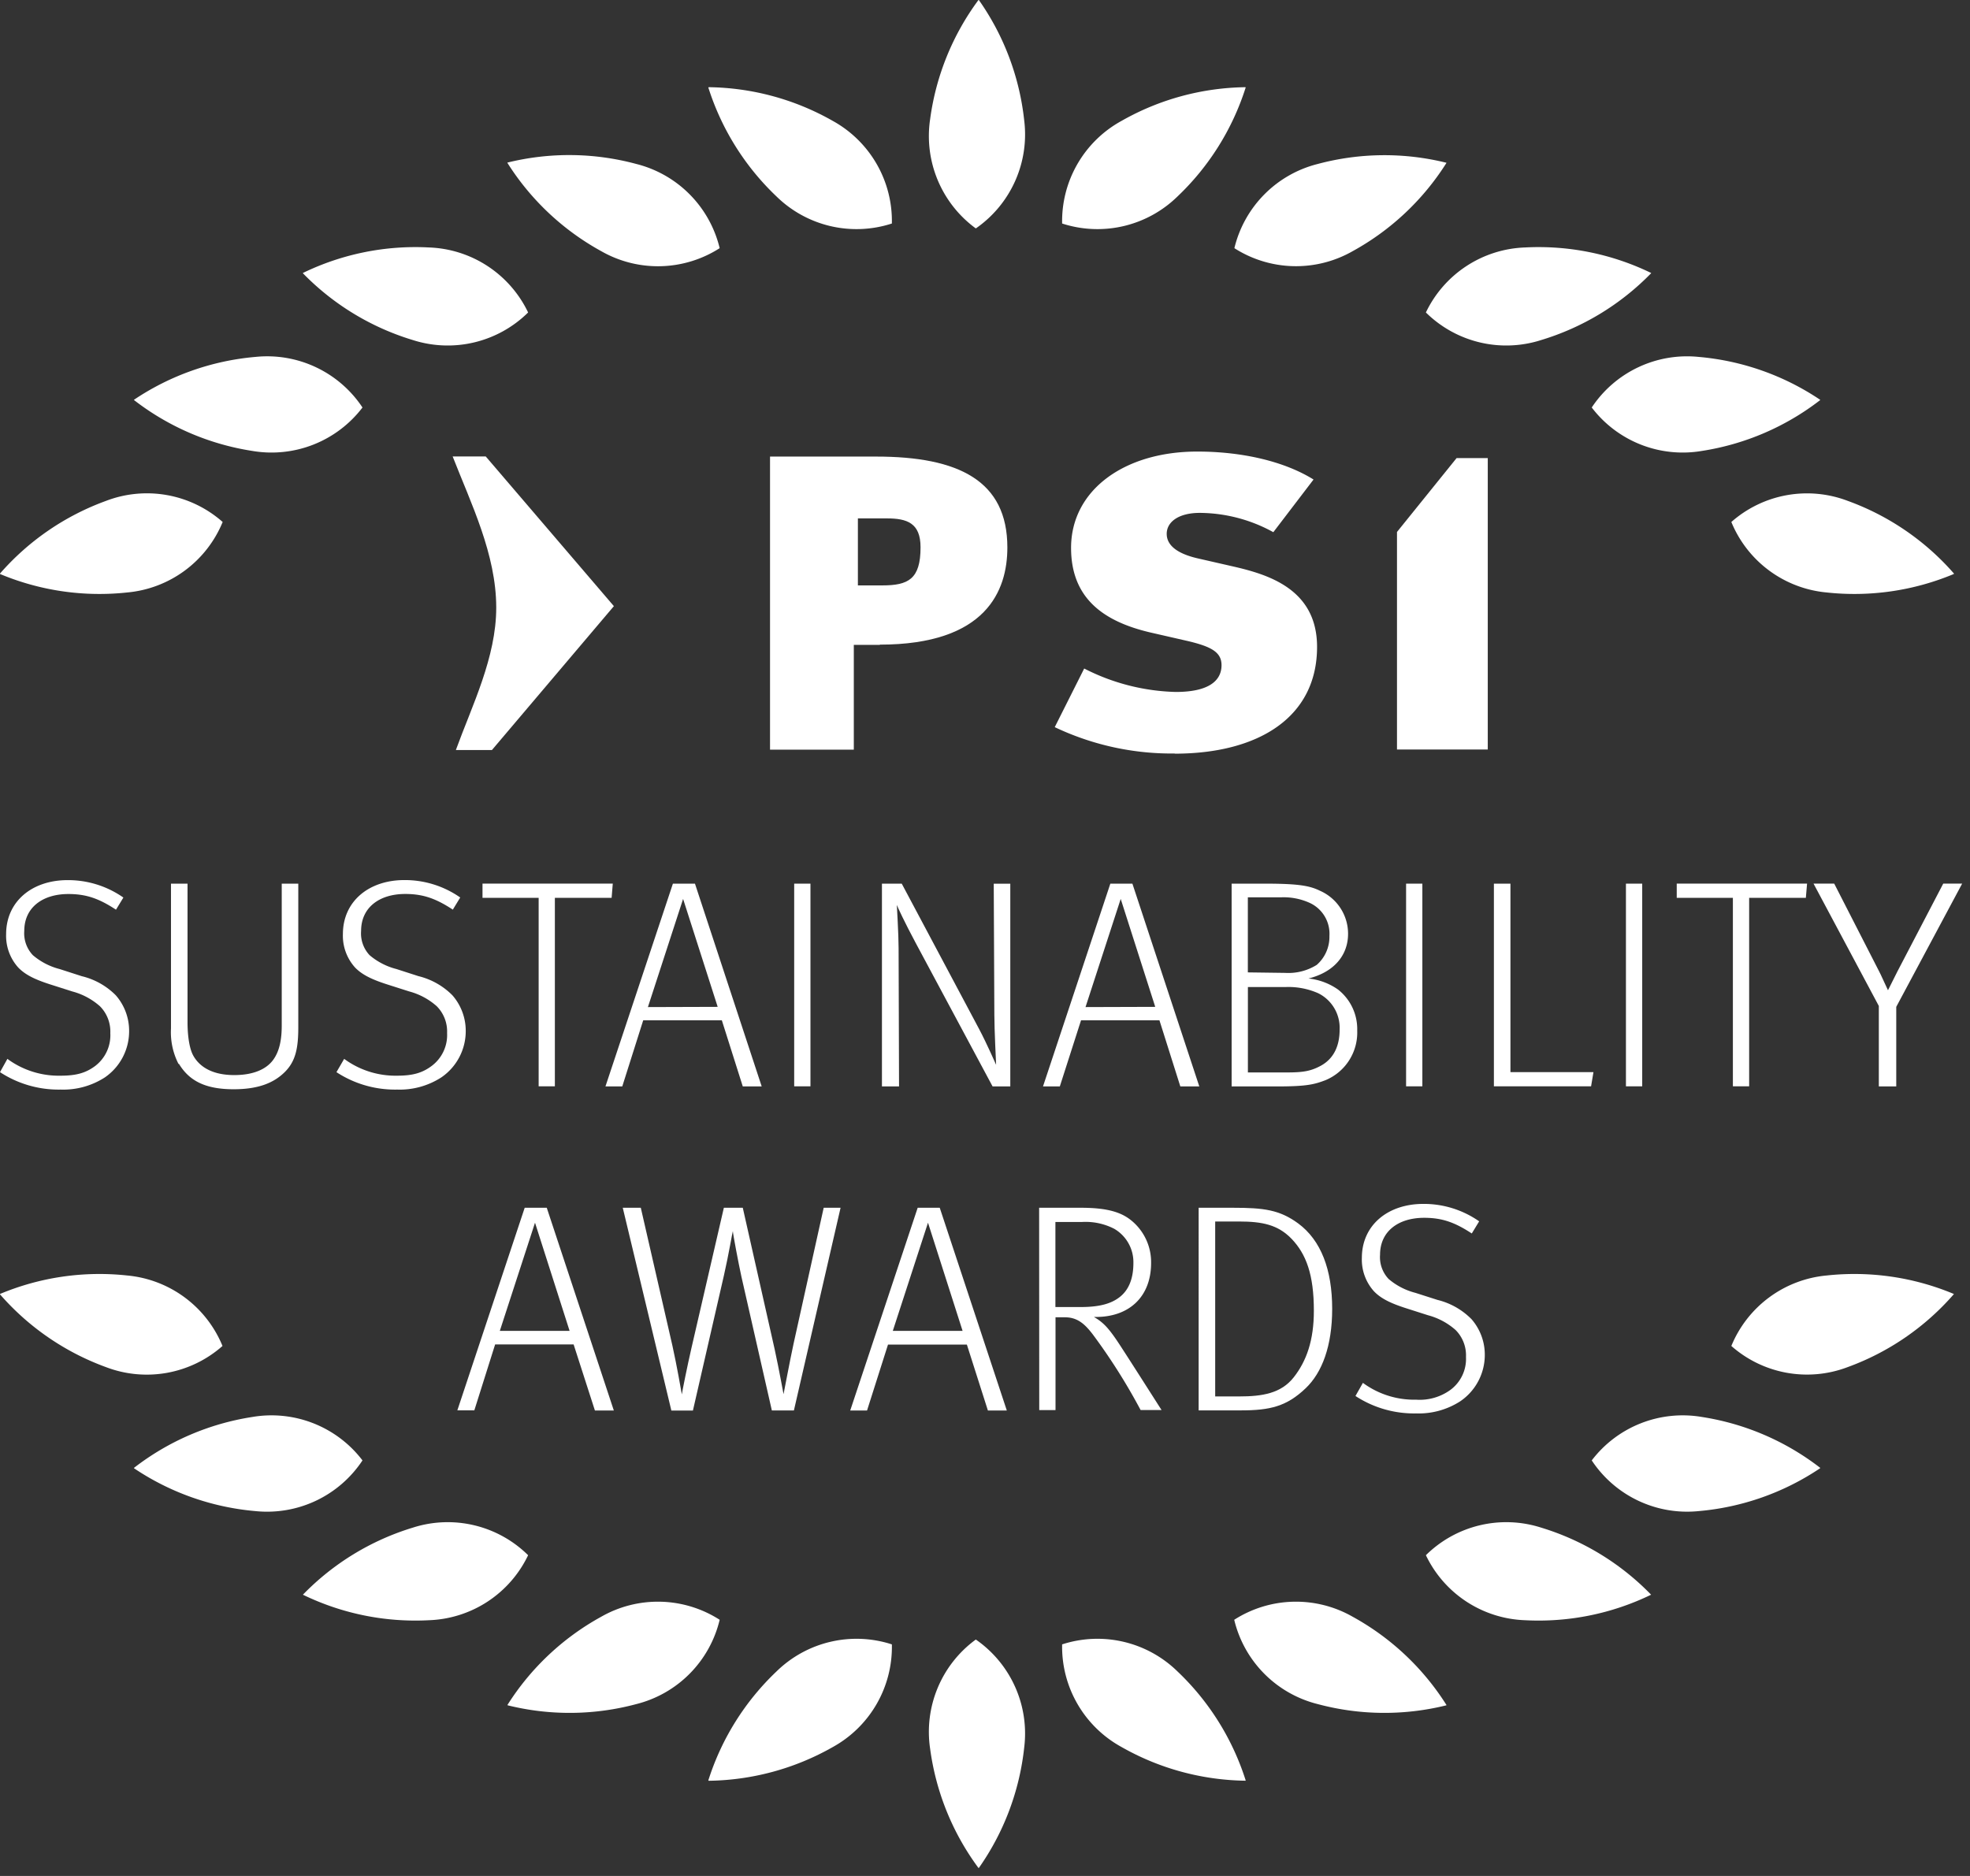 <?xml version="1.0" encoding="UTF-8" standalone="no"?>
<svg id="Ebene_1" viewBox="0 0 357.17 340.16" xmlns="http://www.w3.org/2000/svg" data-name="Ebene 1">
 <rect x="0" y="0" width="357.17" height="340.16" fill="#333333" stroke="none"/>
 <defs>
  <style>.cls-1{fill:#fff;}</style>
 </defs>
 <title>Zeichenfläche 1</title>
 <path class="cls-1" d="m177.4 338.71a46.7 46.7 0 0 1 -8.76 -21.59 20.73 20.73 0 0 1 8.28 -19.83 20.72 20.72 0 0 1 8.77 19.61 46.64 46.64 0 0 1 -8.22 21.81"/>
 <path class="cls-1" d="m54.93 289.15a46.7 46.7 0 0 1 19.92 -12.15 20.73 20.73 0 0 1 20.9 5 20.73 20.73 0 0 1 -18 11.79 46.67 46.67 0 0 1 -22.84 -4.63"/>
 <path class="cls-1" d="m128.42 322.84a46.71 46.71 0 0 1 12.36 -19.76 20.74 20.74 0 0 1 20.92 -4.91 20.73 20.73 0 0 1 -10.7 18.61 46.69 46.69 0 0 1 -22.49 6.12"/>
 <path class="cls-1" d="m92 309.16a46.69 46.69 0 0 1 17 -16 20.73 20.73 0 0 1 21.48 0.55 20.73 20.73 0 0 1 -15.12 15.29 46.68 46.68 0 0 1 -23.31 0.22"/>
 <path class="cls-1" d="m24.31 266.15a46.68 46.68 0 0 1 21.41 -9.21 20.73 20.73 0 0 1 20 7.87 20.73 20.73 0 0 1 -19.43 9.19 46.68 46.68 0 0 1 -22 -7.77"/>
 <path class="cls-1" d="m0 234.63a46.7 46.7 0 0 1 23.06 -3.35 20.73 20.73 0 0 1 17.28 12.78 20.74 20.74 0 0 1 -21.14 3.83 46.69 46.69 0 0 1 -19.2 -13.19"/>
 <path class="cls-1" d="m299.34 289.15a46.68 46.68 0 0 0 -19.92 -12.15 20.73 20.73 0 0 0 -20.9 5 20.73 20.73 0 0 0 18 11.79 46.67 46.67 0 0 0 22.84 -4.63"/>
 <path class="cls-1" d="m225.85 322.84a46.71 46.71 0 0 0 -12.36 -19.76 20.74 20.74 0 0 0 -20.92 -4.91 20.73 20.73 0 0 0 10.75 18.6 46.68 46.68 0 0 0 22.49 6.12"/>
 <path class="cls-1" d="m262.25 309.16a46.69 46.69 0 0 0 -17 -16 20.73 20.73 0 0 0 -21.48 0.55 20.73 20.73 0 0 0 15.15 15.29 46.68 46.68 0 0 0 23.31 0.22"/>
 <path class="cls-1" d="m330 266.15a46.68 46.68 0 0 0 -21.41 -9.21 20.73 20.73 0 0 0 -20 7.87 20.73 20.73 0 0 0 19.41 9.19 46.68 46.68 0 0 0 22 -7.77"/>
 <path class="cls-1" d="m354.24 234.63a46.69 46.69 0 0 0 -23.06 -3.35 20.73 20.73 0 0 0 -17.28 12.78 20.73 20.73 0 0 0 21.1 3.83 46.66 46.66 0 0 0 19.21 -13.19"/>
 <path class="cls-1" d="m177.4 0a46.7 46.7 0 0 0 -8.76 21.59 20.74 20.74 0 0 0 8.28 19.83 20.73 20.73 0 0 0 8.77 -19.62 46.64 46.64 0 0 0 -8.22 -21.8"/>
 <path class="cls-1" d="m54.93 49.56a46.69 46.69 0 0 0 19.92 12.1 20.73 20.73 0 0 0 20.9 -5 20.73 20.73 0 0 0 -18 -11.79 46.67 46.67 0 0 0 -22.84 4.63"/>
 <path class="cls-1" d="m128.42 15.86a46.71 46.71 0 0 0 12.36 19.76 20.74 20.74 0 0 0 20.92 4.91 20.73 20.73 0 0 0 -10.7 -18.6 46.67 46.67 0 0 0 -22.49 -6.12"/>
 <path class="cls-1" d="m92 29.54a46.69 46.69 0 0 0 17 16 20.73 20.73 0 0 0 21.48 -0.54 20.74 20.74 0 0 0 -15.12 -15.27 46.7 46.7 0 0 0 -23.36 -0.25"/>
 <path class="cls-1" d="m24.31 72.55a46.68 46.68 0 0 0 21.41 9.21 20.73 20.73 0 0 0 20 -7.87 20.73 20.73 0 0 0 -19.43 -9.17 46.69 46.69 0 0 0 -22 7.77"/>
 <path class="cls-1" d="m0 104.08a46.69 46.69 0 0 0 23.06 3.35 20.73 20.73 0 0 0 17.31 -12.78 20.74 20.74 0 0 0 -21.14 -3.83 46.69 46.69 0 0 0 -19.23 13.18"/>
 <path class="cls-1" d="m299.34 49.56a46.67 46.67 0 0 1 -19.92 12.1 20.73 20.73 0 0 1 -20.9 -5 20.73 20.73 0 0 1 18 -11.79 46.67 46.67 0 0 1 22.84 4.63"/>
 <path class="cls-1" d="m225.85 15.86a46.71 46.71 0 0 1 -12.36 19.76 20.74 20.74 0 0 1 -20.92 4.91 20.73 20.73 0 0 1 10.75 -18.6 46.67 46.67 0 0 1 22.49 -6.12"/>
 <path class="cls-1" d="m262.25 29.54a46.69 46.69 0 0 1 -17 16 20.73 20.73 0 0 1 -21.45 -0.54 20.74 20.74 0 0 1 15.12 -15.27 46.7 46.7 0 0 1 23.31 -0.22"/>
 <path class="cls-1" d="m330 72.55a46.68 46.68 0 0 1 -21.41 9.21 20.73 20.73 0 0 1 -20 -7.87 20.73 20.73 0 0 1 19.41 -9.17 46.69 46.69 0 0 1 22 7.77"/>
 <path class="cls-1" d="m354.24 104.08a46.69 46.69 0 0 1 -23.06 3.35 20.73 20.73 0 0 1 -17.28 -12.78 20.73 20.73 0 0 1 21.1 -3.83 46.66 46.66 0 0 1 19.26 13.18"/>
 <path class="cls-1" d="m155.54 94v12.15h4.41c4.74 0 6.95-1.14 6.95-6.91 0-4.41-2.46-5.24-6.1-5.24zm4 22.93h-4.74v19h-15.19v-53.14h19.23c15 0 23.8 4.4 23.8 16.48 0 7.82-3.81 17.62-23.13 17.62"/>
 <path class="cls-1" d="m213 136.63a49.34 49.34 0 0 1 -21.77 -4.78l5.34-10.63a38.38 38.38 0 0 0 16.6 4.25c5.93 0 8.3-2 8.3-4.86 0-2.35-1.86-3.34-5.93-4.33l-6.95-1.59c-8.56-2-14.4-6.23-14.4-15.34 0-10.48 9.66-17.47 22.87-17.47 8.22 0 15.84 1.8 21.09 5.07l-7.29 9.55a27.89 27.89 0 0 0 -13.33 -3.5c-3.89 0-6 1.67-6 3.8 0 1.75 1.35 3.49 5.76 4.48l6 1.37c6.35 1.44 15.5 4 15.5 14.65 0 12.68-10.5 19.36-25.84 19.36"/>
 <path class="cls-1" d="m82.69 136h6.5l22.11-26.09-23.23-27.14h-6c3.31 8.49 7.9 17.73 7.9 27.4 0 9.06-4.38 17.75-7.31 25.8"/>
 <polygon points="264.09 83.06 253.28 96.46 253.28 135.91 269.74 135.91 269.74 83.06" class="cls-1"/>
 <path class="cls-1" d="m1.34 192a15.69 15.69 0 0 0 9.66 3.05c2.79 0 4.55-0.48 6.27-1.77a7 7 0 0 0 2.73 -5.94 6.5 6.5 0 0 0 -1.88 -4.88 12.3 12.3 0 0 0 -5 -2.68l-3.7-1.18c-2.9-0.91-4.77-1.77-6.11-3.16a8.59 8.59 0 0 1 -2.2 -6.05c0-5.95 4.72-9.8 11.14-9.8a17.48 17.48 0 0 1 10.12 3.16l-1.34 2.2c-3.05-2-5.36-2.84-8.63-2.84-4.71 0-8 2.47-8 6.7a5.76 5.76 0 0 0 1.56 4.39 12.1 12.1 0 0 0 4.87 2.52l4 1.29a12.94 12.94 0 0 1 6.17 3.47 9.78 9.78 0 0 1 2.41 6.42 10.16 10.16 0 0 1 -4.41 8.47 13.9 13.9 0 0 1 -8 2.2 19.38 19.38 0 0 1 -11 -3.16z"/>
 <path class="cls-1" d="m32.36 192.91a12.61 12.61 0 0 1 -1.36 -6.43v-26.25h3v25.18c0 2.09 0.27 4.66 1.07 6.05 0.91 1.61 2.95 3.48 7.4 3.48 3.48 0 5.78-1.07 7-2.68s1.61-3.8 1.61-6.32v-25.71h3v26.09c0 3.86-0.53 6.21-2.52 8.14s-4.77 3.05-9.21 3.05c-5.25 0-8.09-1.61-9.91-4.61"/>
 <path class="cls-1" d="m62.4 192a15.69 15.69 0 0 0 9.6 3.05c2.79 0 4.55-0.48 6.27-1.77a7 7 0 0 0 2.79 -5.95 6.5 6.5 0 0 0 -1.88 -4.88 12.3 12.3 0 0 0 -5 -2.68l-3.7-1.18c-2.89-0.91-4.77-1.77-6.11-3.16a8.59 8.59 0 0 1 -2.2 -6.05c0-5.95 4.71-9.8 11.14-9.8a17.48 17.48 0 0 1 10.13 3.16l-1.34 2.2c-3.05-2-5.36-2.84-8.63-2.84-4.71 0-8 2.47-8 6.7a5.76 5.76 0 0 0 1.53 4.39 12.12 12.12 0 0 0 4.87 2.52l4 1.29a13 13 0 0 1 6.16 3.48 9.79 9.79 0 0 1 2.41 6.42 10.16 10.16 0 0 1 -4.44 8.47 13.9 13.9 0 0 1 -8 2.2 19.38 19.38 0 0 1 -11 -3.16z"/>
 <polygon points="97.66 162.8 87.48 162.8 87.48 160.22 111.1 160.22 110.89 162.8 100.6 162.8 100.6 196.98 97.66 196.98" class="cls-1"/>
 <path class="cls-1" d="m130.12 182.57-6.27-19.57l-6.38 19.61zm-8.12-22.34h4l12.1 36.77h-3.43l-3.8-12h-14.25l-3.8 12h-3.05z"/>
 <rect y="160.23" x="143.99" height="36.75" class="cls-1" width="2.95"/>
 <path class="cls-1" d="m159.9 160.23h3.59l14 26.31c1.5 2.84 3 6.32 3.11 6.54 0-0.05-0.32-6.43-0.32-9.05l-0.11-23.79h3v36.76h-3.21l-13.93-26c-2.09-3.91-3.27-6.48-3.43-6.91 0 0.21 0.32 5.36 0.32 7.82l0.08 25.09h-3.1z"/>
 <path class="cls-1" d="m209.45 182.57-6.26-19.57l-6.38 19.61zm-8.14-22.34h4l12.13 36.77h-3.44l-3.79-12h-14.21l-3.85 12h-3.05z"/>
 <path class="cls-1" d="m233.45 194.46c2.89 0 4.29-0.27 6.05-1.23 2.41-1.34 3.38-3.7 3.38-6.54a7 7 0 0 0 -3.88 -6.59 13.34 13.34 0 0 0 -6 -1.12h-6.75v15.48zm-0.45-18.05a9.7 9.7 0 0 0 5.73 -1.45 6.75 6.75 0 0 0 2.3 -5.25 6.16 6.16 0 0 0 -3.59 -6 11.4 11.4 0 0 0 -5.2 -1h-6v13.61zm-9.7-16.18h6.27c6.06 0 8 0.43 9.75 1.29a8.51 8.51 0 0 1 5.09 7.82c0 3.8-2.46 6.91-7.18 8.09a11.34 11.34 0 0 1 5.36 2 9.12 9.12 0 0 1 3.48 7.45 9.35 9.35 0 0 1 -5.79 9c-2 0.75-3.32 1.12-8.79 1.12h-8.19z"/>
 <rect y="160.23" x="254.93" height="36.75" class="cls-1" width="2.95"/>
 <polygon points="270.85 160.23 273.85 160.23 273.85 194.41 288.9 194.41 288.47 196.98 270.85 196.98" class="cls-1"/>
 <rect y="160.23" x="294.79" height="36.75" class="cls-1" width="2.95"/>
 <polygon points="314.18 162.8 304 162.8 304 160.22 327.63 160.22 327.41 162.8 317.13 162.8 317.13 196.98 314.18 196.98" class="cls-1"/>
 <path class="cls-1" d="m340.64 182.41-11.84-22.19h3.75l8.14 15.91c0.27 0.48 1.07 2.3 1.61 3.43l1.72-3.43 8.3-15.91h3.43l-11.95 22.35v14.43h-3.16z"/>
 <path class="cls-1" d="m103.27 241.32-6.27-19.61l-6.38 19.61zm-8.14-22.32h4l12.16 36.76h-3.43l-3.86-11.98h-14.23l-3.77 11.95h-3.08z"/>
 <path class="cls-1" d="m112.91 219h3.27l5.73 25c0.8 3.59 1.61 8.25 1.71 8.84 0.05-0.43 1-5.2 1.77-8.52l5.85-25.32h3.43l5.78 25.66c0.91 4.18 1.55 7.93 1.61 8.14 0.05-0.16 1.13-6 1.82-9.16l5.46-24.64h3.06l-8.46 36.75h-4l-5.52-24.27c-0.54-2.47-1.55-7.82-1.55-8.25-0.11 0.32-0.75 4.23-1.61 8l-5.63 24.54h-3.91z"/>
 <path class="cls-1" d="m174.52 241.32l-6.27-19.61-6.38 19.61zm-8.14-22.32h4l12.16 36.76h-3.43l-3.81-11.95h-14.3l-3.8 11.95h-3.05z"/>
 <path class="cls-1" d="m195.95 237c3.48 0 5.57-0.64 7.07-1.82s2.47-3.11 2.47-6.16a7 7 0 0 0 -3.48 -6.21 11.37 11.37 0 0 0 -5.89 -1.23h-4.77v15.42zm-7.55-18h7.6c4.88 0 7.34 0.86 9.11 2.3a9.75 9.75 0 0 1 3.59 7.7c0 6.16-4 9.8-10 9.8h-0.37c1.76 1 2.78 2.14 4.71 5.09 2.41 3.7 6.59 10.29 7.56 11.79h-3.8a107.94 107.94 0 0 0 -8.63 -13.66c-1.39-1.82-2.73-3.16-5.09-3.16h-1.71v16.83h-2.95z"/>
 <path class="cls-1" d="m224.66 253.21c4.18 0 7.61-0.54 9.91-3.48s3.64-6.65 3.64-12.06c0-6.54-1.39-10.29-4.07-13.07-2.46-2.52-5.25-3.11-9.54-3.11h-4.28v31.72zm-7.34-34.21h6.21c5.63 0 8.46 0.37 11.84 2.84 4.13 3.06 6.16 8.36 6.16 15.49 0 6.7-1.82 11.57-4.82 14.41-3.43 3.27-6.43 4-11.73 4h-7.66z"/>
 <path class="cls-1" d="m247.1 250.75a15.69 15.69 0 0 0 9.65 3.05 9.48 9.48 0 0 0 6.25 -1.8 7 7 0 0 0 2.79 -5.95 6.5 6.5 0 0 0 -1.88 -4.88 12.31 12.31 0 0 0 -5 -2.68l-3.69-1.18c-2.9-0.91-4.77-1.77-6.11-3.16a8.6 8.6 0 0 1 -2.2 -6.05c0-5.95 4.71-9.8 11.14-9.8a17.48 17.48 0 0 1 10.13 3.16l-1.34 2.2c-3.05-2-5.36-2.84-8.63-2.84-4.71 0-8 2.47-8 6.7a5.76 5.76 0 0 0 1.55 4.39 12.12 12.12 0 0 0 4.87 2.52l4 1.28a13 13 0 0 1 6.16 3.49 9.78 9.78 0 0 1 2.41 6.42 10.16 10.16 0 0 1 -4.45 8.47 13.9 13.9 0 0 1 -8 2.2 19.39 19.39 0 0 1 -11 -3.16z"/>
</svg>
